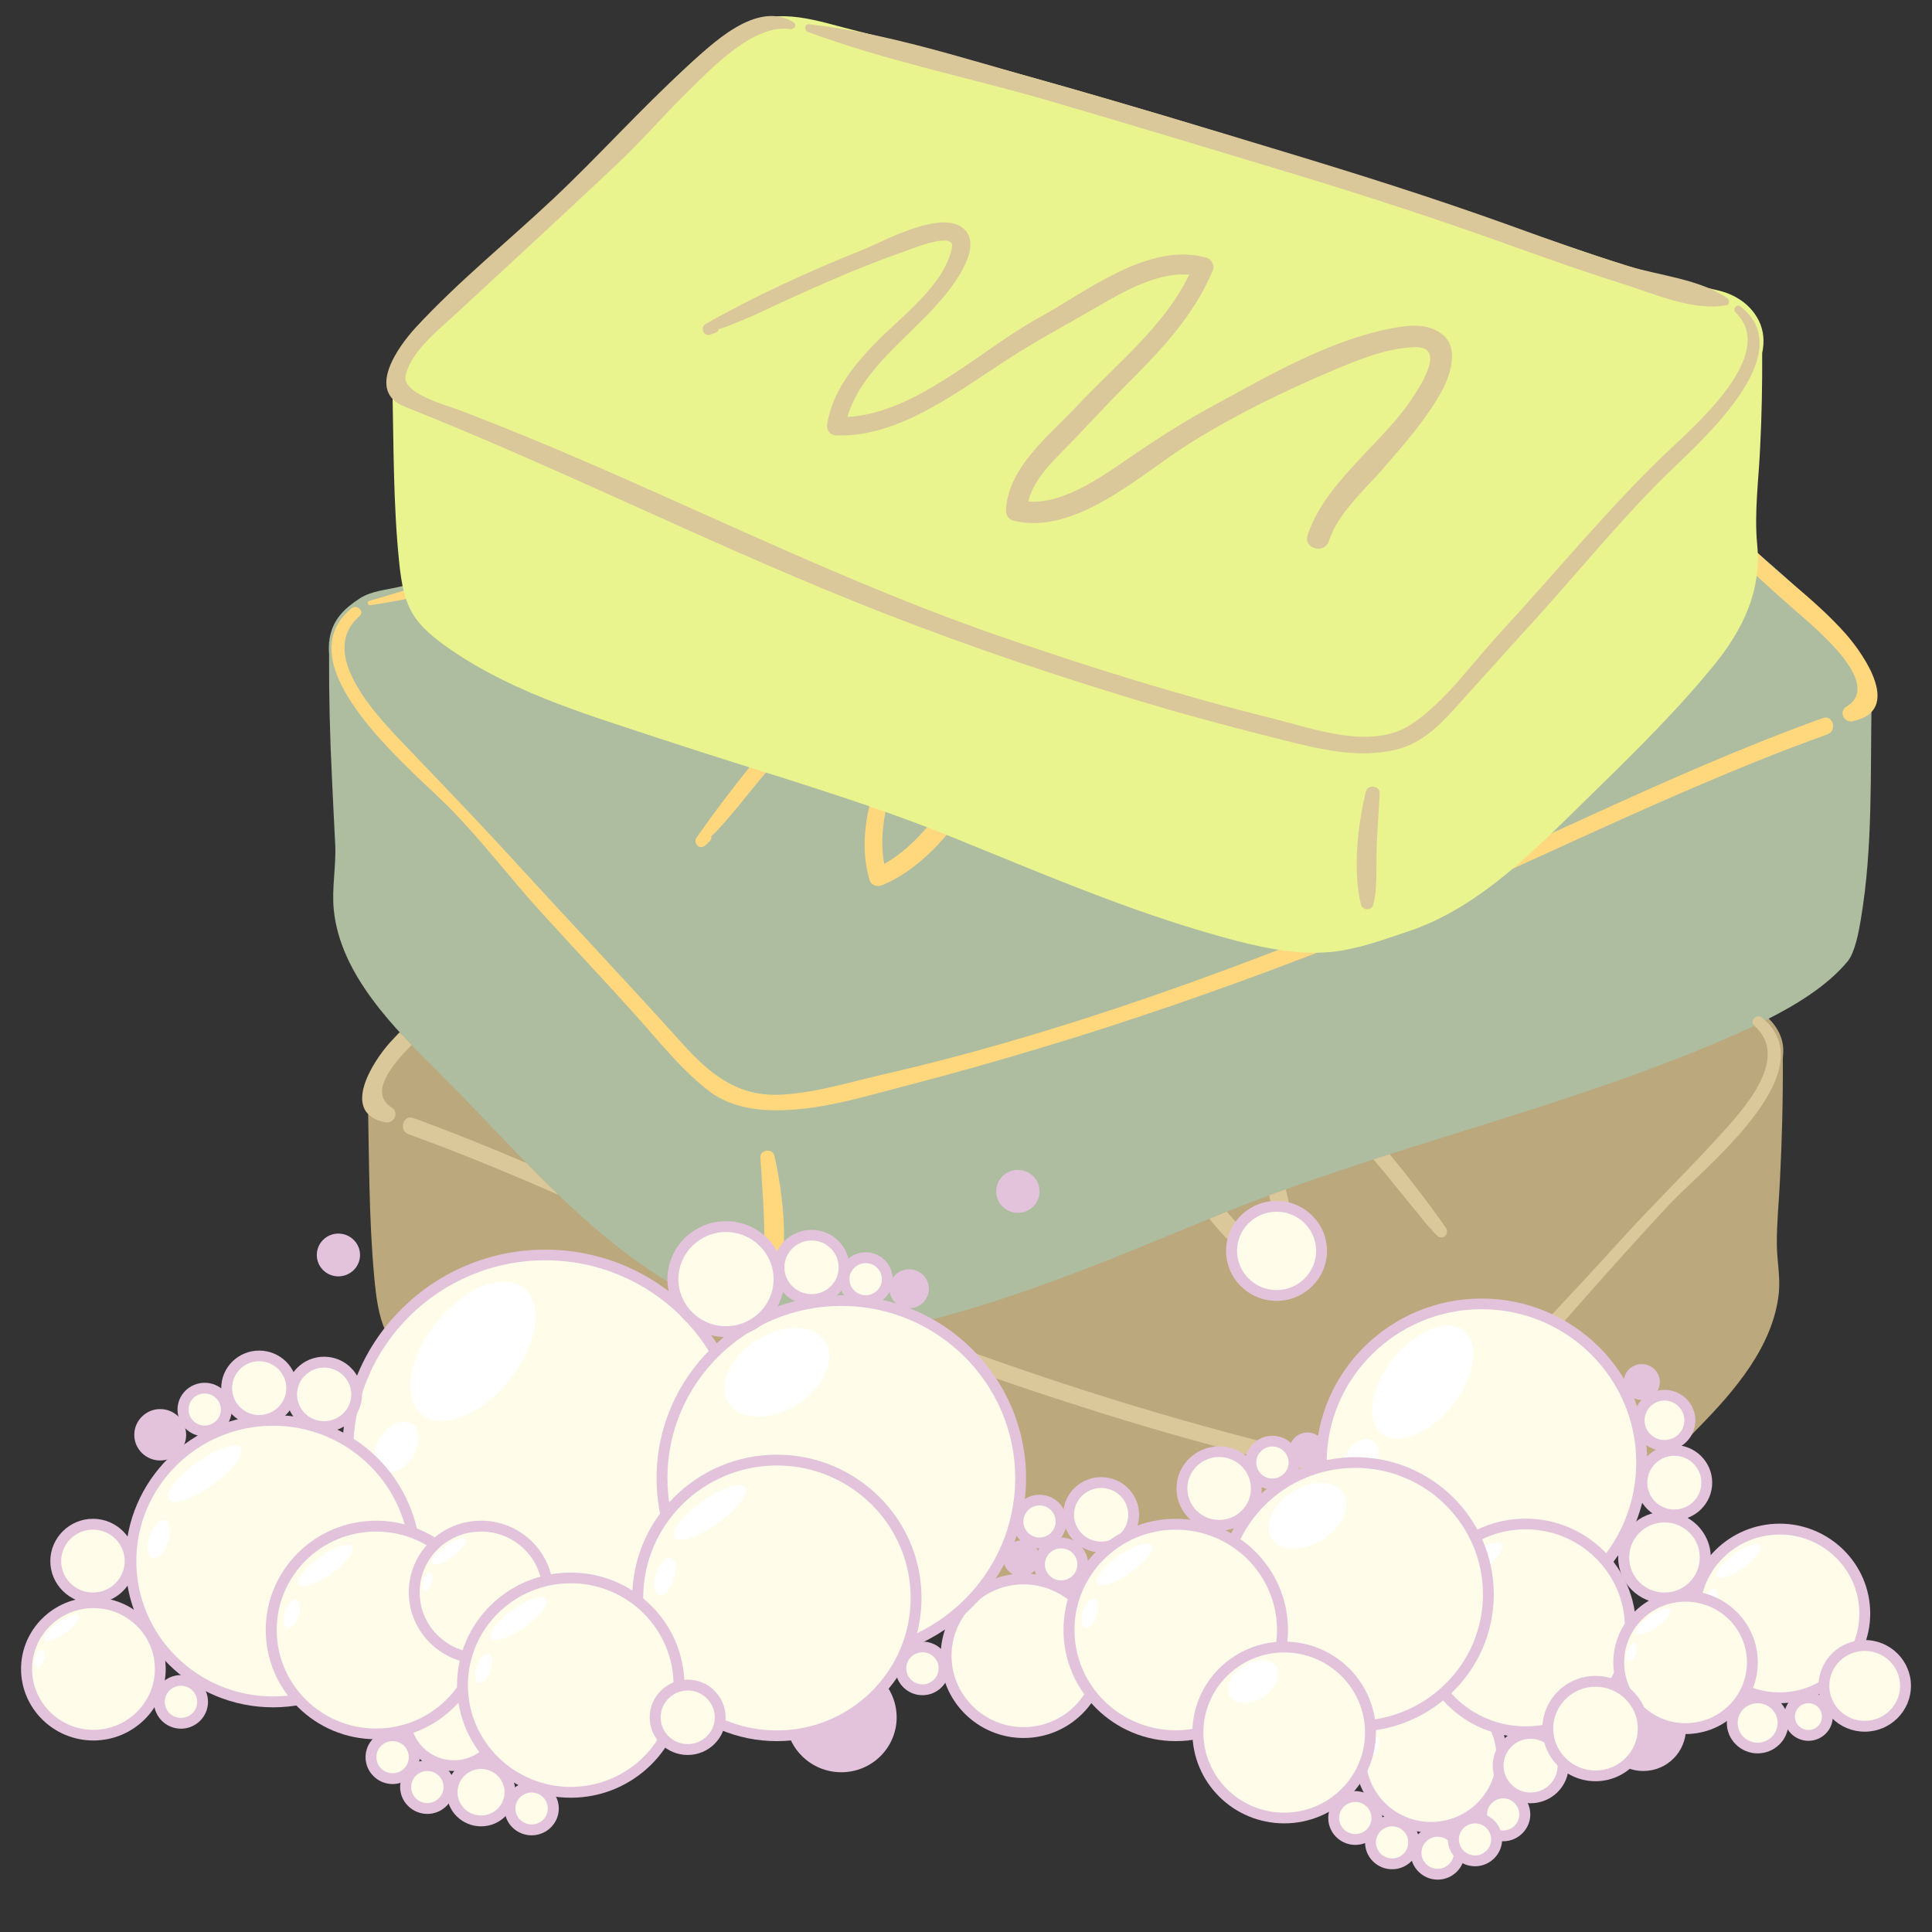 <svg xmlns="http://www.w3.org/2000/svg" xmlns:xlink="http://www.w3.org/1999/xlink" width="64" zoomAndPan="magnify" viewBox="0 0 48 48" height="64" preserveAspectRatio="xMidYMid meet" version="1.0"><rect x="0" y="0" width="48" height="48" fill="#333333" stroke="none"/><defs><clipPath id="7599bbc062"><path d="M 9.086 17.695 L 44.375 17.695 L 44.375 41.875 L 9.086 41.875 Z M 9.086 17.695 " clip-rule="nonzero"/></clipPath><clipPath id="1a13a838bc"><path d="M 8.172 7 L 46.645 7 L 46.645 33.305 L 8.172 33.305 Z M 8.172 7 " clip-rule="nonzero"/></clipPath><clipPath id="c0e3189a93"><path d="M 35.211 7 L 46.645 7 L 46.645 18 L 35.211 18 Z M 35.211 7 " clip-rule="nonzero"/></clipPath><clipPath id="14d8221f87"><path d="M 30 29.066 L 33 29.066 L 33 33 L 30 33 Z M 30 29.066 " clip-rule="nonzero"/></clipPath><clipPath id="4384f879a0"><path d="M 34 45 L 36 45 L 36 46.699 L 34 46.699 Z M 34 45 " clip-rule="nonzero"/></clipPath><clipPath id="cdb30d535e"><path d="M 33 45 L 36 45 L 36 46.699 L 33 46.699 Z M 33 45 " clip-rule="nonzero"/></clipPath><clipPath id="a4cd3377a4"><path d="M 35 45 L 37 45 L 37 46.699 L 35 46.699 Z M 35 45 " clip-rule="nonzero"/></clipPath><clipPath id="25dc62e193"><path d="M 35 45.285 L 36.398 45.285 L 36.398 46.699 L 35 46.699 Z M 35 45.285 " clip-rule="nonzero"/></clipPath><clipPath id="64bbf8a272"><path d="M 36 45 L 38 45 L 38 46.699 L 36 46.699 Z M 36 45 " clip-rule="nonzero"/></clipPath><clipPath id="f4e8add923"><path d="M 35 45 L 38 45 L 38 46.699 L 35 46.699 Z M 35 45 " clip-rule="nonzero"/></clipPath><clipPath id="2a1430d946"><path d="M 24 29.066 L 26 29.066 L 26 31 L 24 31 Z M 24 29.066 " clip-rule="nonzero"/></clipPath><clipPath id="90cbf25cc8"><path d="M 0.488 39 L 4 39 L 4 44 L 0.488 44 Z M 0.488 39 " clip-rule="nonzero"/></clipPath><clipPath id="ba0fecc611"><path d="M 0.488 39 L 5 39 L 5 44 L 0.488 44 Z M 0.488 39 " clip-rule="nonzero"/></clipPath><clipPath id="551ee93532"><path d="M 0.488 40 L 2 40 L 2 42 L 0.488 42 Z M 0.488 40 " clip-rule="nonzero"/></clipPath><clipPath id="9a8427d023"><path d="M 45 40 L 47.508 40 L 47.508 43 L 45 43 Z M 45 40 " clip-rule="nonzero"/></clipPath><clipPath id="7e38c002e0"><path d="M 45.109 40.691 L 47.477 40.691 L 47.477 43.035 L 45.109 43.035 Z M 45.109 40.691 " clip-rule="nonzero"/></clipPath></defs><g clip-path="url(#7599bbc062)"><path fill="#bba87c" d="M 44.305 26.086 C 44.301 25.703 44.059 25.352 43.746 25.152 C 42.98 24.656 41.867 24.582 40.992 24.316 C 38.988 23.707 37.043 22.914 35.055 22.258 C 32.961 21.57 30.832 20.973 28.723 20.348 C 26.547 19.703 24.363 19.082 22.168 18.516 C 21.32 18.297 20.461 18.043 19.594 17.91 C 19.164 17.84 18.871 17.785 18.445 17.945 C 17.336 18.367 16.426 19.422 15.633 20.262 C 14.516 21.434 13.336 22.527 12.164 23.645 C 11.719 24.066 8.809 26.32 9.141 27.367 C 9.172 28.82 9.164 30.273 9.297 31.719 C 9.395 32.777 9.535 33.461 10.484 34.004 C 11.219 34.422 11.895 34.867 12.68 35.199 C 13.734 35.641 14.832 35.992 15.918 36.355 C 18.254 37.137 20.664 37.781 22.957 38.695 C 25.156 39.57 27.32 40.531 29.586 41.234 C 30.5 41.52 31.426 41.75 32.379 41.855 C 33.117 41.934 33.762 41.773 34.469 41.57 C 37.707 40.648 39.918 37.797 42.195 35.473 C 43.09 34.562 44.062 33.441 44.195 32.117 C 44.234 31.723 44.148 31.316 44.145 30.918 C 44.141 30.383 44.199 29.844 44.223 29.309 C 44.273 28.309 44.301 27.309 44.293 26.305 C 44.301 26.23 44.305 26.156 44.305 26.086 " fill-opacity="1" fill-rule="nonzero"/></g><g clip-path="url(#1a13a838bc)"><path fill="#aebca0" d="M 43.262 13.387 C 41.965 12.156 40.652 10.949 39.426 9.648 C 38.562 8.734 37.578 7.605 36.383 7.129 C 35.953 6.957 35.664 6.988 35.23 7.059 C 34.207 7.219 33.203 7.508 32.199 7.766 C 29.789 8.387 27.395 9.074 25.008 9.781 C 22.695 10.465 20.375 11.129 18.082 11.879 C 15.898 12.594 13.766 13.457 11.57 14.129 C 11.031 14.293 10.488 14.438 9.945 14.574 C 9.609 14.656 9.238 14.676 8.945 14.863 C 8.562 15.109 8.27 15.387 8.191 15.855 C 8.184 15.879 8.184 15.902 8.184 15.926 C 8.18 15.934 8.18 15.941 8.176 15.949 C 8.176 15.957 8.176 15.965 8.176 15.973 C 8.168 16.066 8.168 16.164 8.176 16.258 C 8.172 17.277 8.195 18.289 8.246 19.305 C 8.27 19.863 8.301 20.418 8.328 20.977 C 8.355 21.52 8.238 22.062 8.293 22.605 C 8.453 24.215 9.797 25.551 10.883 26.625 C 13.238 28.969 15.406 31.789 18.695 32.797 C 19.227 32.961 19.785 33.133 20.344 33.184 C 21.398 33.277 22.523 32.961 23.527 32.684 C 25.805 32.059 27.988 31.125 30.168 30.23 C 34.395 28.492 38.922 27.551 43.102 25.707 C 43.336 25.602 43.582 25.492 43.832 25.367 C 43.84 25.363 43.848 25.359 43.859 25.355 C 43.859 25.355 43.859 25.352 43.855 25.352 C 44.617 24.973 45.395 24.496 45.902 23.887 C 46.082 23.672 46.18 23.164 46.234 22.828 C 46.535 21.047 46.465 19.195 46.5 17.391 C 46.879 16.273 43.742 13.844 43.262 13.387 " fill-opacity="1" fill-rule="nonzero"/></g><path fill="#ffd87e" d="M 9.203 15.035 C 11.316 14.738 13.375 13.934 15.379 13.227 C 17.375 12.523 19.375 11.887 21.402 11.281 C 25.883 9.945 30.395 8.746 34.887 7.453 C 35.051 7.406 34.98 7.176 34.82 7.203 C 30.344 8.047 25.945 9.531 21.598 10.867 C 17.426 12.148 13.359 13.703 9.176 14.93 C 9.105 14.949 9.137 15.043 9.203 15.035 " fill-opacity="1" fill-rule="nonzero"/><path fill="#ffd87e" d="M 45.289 17.84 C 41.328 19.266 37.605 21.258 33.707 22.832 C 29.906 24.367 25.945 25.777 21.941 26.695 C 21.105 26.887 20.301 27.141 19.438 27.195 C 18.328 27.266 17.625 26.676 16.93 25.902 C 15.531 24.348 14.094 22.832 12.684 21.289 C 11.82 20.344 10.941 19.438 10.059 18.512 C 9.391 17.812 7.855 16.242 8.93 15.309 C 9.066 15.191 8.871 15.004 8.734 15.113 C 6.977 16.559 10.352 19.215 11.254 20.156 C 12.004 20.934 12.672 21.809 13.398 22.613 C 14.176 23.473 14.973 24.312 15.75 25.176 C 16.344 25.832 16.906 26.562 17.613 27.105 C 18.254 27.602 19.145 27.633 19.914 27.551 C 20.797 27.461 21.68 27.188 22.535 26.969 C 23.664 26.676 24.781 26.359 25.898 26.023 C 28.117 25.355 30.309 24.594 32.473 23.766 C 36.852 22.09 40.984 19.836 45.398 18.246 C 45.652 18.156 45.543 17.75 45.289 17.84 " fill-opacity="1" fill-rule="nonzero"/><g clip-path="url(#c0e3189a93)"><path fill="#ffd87e" d="M 45.855 15.746 C 45.449 15.289 44.984 14.883 44.516 14.488 C 43.648 13.766 42.852 12.941 42.031 12.168 C 40.766 10.977 39.586 9.695 38.312 8.516 C 37.645 7.895 36.297 6.57 35.289 7.168 C 35.188 7.227 35.258 7.363 35.363 7.348 C 36.504 7.145 37.684 8.488 38.398 9.195 C 39.297 10.094 40.145 11.023 41.07 11.895 C 42.238 12.996 43.395 14.109 44.602 15.168 C 45.082 15.59 46.816 16.992 45.875 17.555 C 45.676 17.676 45.812 17.965 46.027 17.918 C 47.285 17.66 46.312 16.266 45.855 15.746 " fill-opacity="1" fill-rule="nonzero"/></g><path fill="#ffd87e" d="M 36.633 13.559 C 36.664 13.078 36.582 12.289 36.02 12.121 C 35.469 11.961 34.949 12.352 34.543 12.668 C 33.133 13.77 32.055 15.379 31.02 16.82 C 30.531 17.5 30.105 18.203 29.684 18.926 C 29.184 19.77 28.547 21.023 27.555 21.395 C 27.387 20.762 27.684 20.02 27.879 19.43 C 28.082 18.816 28.262 18.195 28.473 17.582 C 28.949 16.195 29.488 14.789 29.395 13.297 C 29.383 13.129 29.246 13.031 29.086 13.062 C 27.441 13.355 26.41 15.488 25.551 16.734 C 24.977 17.562 24.488 18.453 23.938 19.301 C 23.422 20.09 22.816 20.988 21.969 21.465 C 21.719 20.133 22.504 18.738 22.863 17.492 C 22.98 17.082 23.379 15.41 22.641 15.281 C 21.809 15.137 20.906 16.449 20.445 16.945 C 19.328 18.16 18.242 19.469 17.297 20.824 C 17.27 20.863 17.273 20.922 17.297 20.965 C 17.301 20.969 17.301 20.973 17.305 20.977 C 17.344 21.059 17.461 21.066 17.523 21.004 C 17.559 20.969 17.598 20.93 17.637 20.895 C 17.672 20.855 17.68 20.816 17.672 20.777 C 17.914 20.566 18.426 19.93 18.516 19.816 C 18.996 19.227 19.48 18.645 19.977 18.074 C 20.406 17.578 20.852 17.094 21.309 16.625 C 21.41 16.52 22.445 15.406 22.586 15.812 C 22.922 16.781 22.191 18.164 21.883 19.062 C 21.57 19.961 21.324 20.918 21.602 21.852 C 21.645 22.008 21.797 22.043 21.93 21.988 C 23.594 21.281 24.562 19.195 25.461 17.75 C 25.918 17.012 26.43 16.305 26.922 15.59 C 27.418 14.875 28.047 13.934 28.914 13.617 C 28.91 15.27 28.164 16.805 27.68 18.359 C 27.348 19.43 26.676 20.734 27.168 21.848 C 27.215 21.961 27.359 21.992 27.465 21.969 C 29.176 21.605 30.066 19.25 30.891 17.93 C 31.703 16.621 32.703 15.371 33.719 14.223 C 34.223 13.656 34.773 13.055 35.449 12.703 C 36.316 12.254 36.086 13.797 36.02 14.207 C 35.867 15.09 35.594 15.953 35.363 16.816 C 35.195 17.449 34.98 18.145 35.074 18.805 C 35.121 19.152 35.652 19.004 35.602 18.66 C 35.496 17.914 35.871 17.02 36.062 16.316 C 36.305 15.41 36.566 14.496 36.633 13.559 " fill-opacity="1" fill-rule="nonzero"/><path fill="#ffd87e" d="M 18.891 28.758 C 18.922 29.258 18.961 29.758 18.98 30.258 C 19.004 30.793 18.953 31.336 19.066 31.863 C 19.098 32.016 19.344 32.016 19.375 31.863 C 19.578 30.887 19.461 29.68 19.238 28.711 C 19.191 28.52 18.879 28.559 18.891 28.758 " fill-opacity="1" fill-rule="nonzero"/><path fill="#e9f48f" d="M 43.695 7.961 C 43.484 7.547 43.094 7.305 42.652 7.207 C 41.441 6.945 40.258 6.562 39.09 6.164 C 35.191 4.828 31.301 3.562 27.344 2.414 C 25.34 1.828 23.328 1.277 21.305 0.773 C 20.316 0.531 19.379 0.148 18.43 0.645 C 17.426 1.172 16.605 2.117 15.84 2.934 C 14.719 4.125 13.5 5.223 12.316 6.348 C 11.867 6.777 9.363 8.715 9.75 9.648 C 9.781 11.078 9.77 12.512 9.914 13.938 C 10.031 15.133 10.266 15.508 11.262 16.184 C 12.875 17.277 14.82 17.824 16.648 18.434 C 18.984 19.203 21.371 19.871 23.652 20.797 C 25.852 21.688 28.027 22.629 30.32 23.266 C 31.184 23.508 32.145 23.738 33.051 23.652 C 33.703 23.594 34.367 23.348 34.984 23.141 C 36.559 22.617 37.828 21.418 38.992 20.273 C 40.211 19.078 41.508 17.848 42.586 16.523 C 43.305 15.637 43.77 14.676 43.656 13.52 C 43.582 12.73 43.695 11.91 43.73 11.121 C 43.77 10.34 43.785 9.559 43.781 8.773 C 43.84 8.496 43.824 8.219 43.695 7.961 " fill-opacity="1" fill-rule="nonzero"/><path fill="#dbc89a" d="M 34.129 37.754 C 33.918 38.637 33.801 39.766 34.004 40.652 C 34.039 40.805 34.277 40.805 34.312 40.652 C 34.41 40.234 34.383 39.805 34.391 39.379 C 34.398 38.852 34.449 38.328 34.473 37.801 C 34.484 37.602 34.176 37.562 34.129 37.754 " fill-opacity="1" fill-rule="nonzero"/><path fill="#dbc89a" d="M 30.48 30.105 C 30.375 30.148 30.273 30.188 30.172 30.23 C 30.129 30.246 30.09 30.266 30.047 30.281 C 30.504 30.852 31.027 31.34 31.664 31.613 C 31.797 31.668 31.949 31.629 31.996 31.477 C 32.184 30.816 32.113 30.18 31.945 29.547 C 31.809 29.598 31.672 29.648 31.531 29.699 C 31.652 30.156 31.707 30.621 31.625 31.086 C 31.191 30.848 30.816 30.504 30.48 30.105 " fill-opacity="1" fill-rule="nonzero"/><path fill="#dbc89a" d="M 35.273 30.203 C 35.32 30.258 35.461 30.461 35.566 30.543 C 35.574 30.562 35.586 30.582 35.605 30.602 C 35.641 30.633 35.672 30.668 35.707 30.703 C 35.77 30.766 35.883 30.758 35.926 30.676 C 35.93 30.672 35.93 30.668 35.934 30.664 C 35.953 30.621 35.961 30.566 35.934 30.523 C 35.496 29.891 35.02 29.277 34.527 28.676 C 34.395 28.719 34.262 28.762 34.125 28.805 C 34.34 29.059 34.551 29.316 34.758 29.574 C 34.93 29.785 35.098 29.996 35.273 30.203 " fill-opacity="1" fill-rule="nonzero"/><path fill="#dbc89a" d="M 10.266 27.777 C 10.008 27.684 9.902 28.09 10.152 28.18 C 11.41 28.637 12.648 29.148 13.871 29.684 C 13.602 29.426 13.34 29.164 13.082 28.898 C 12.152 28.5 11.219 28.121 10.266 27.777 " fill-opacity="1" fill-rule="nonzero"/><path fill="#dbc89a" d="M 43.859 25.355 C 43.832 25.332 43.809 25.309 43.781 25.285 C 43.645 25.172 43.449 25.363 43.586 25.48 C 43.586 25.484 43.586 25.484 43.586 25.484 C 44.52 26.305 43.25 27.637 42.672 28.27 C 41.879 29.141 41.035 29.957 40.246 30.832 C 39.023 32.184 37.754 33.492 36.543 34.859 C 35.91 35.574 35.328 36.234 34.324 36.348 C 33.453 36.445 32.531 36.109 31.695 35.902 C 28.559 35.121 25.473 34.117 22.449 32.965 C 22.199 33.027 21.945 33.078 21.691 33.117 C 21.781 33.156 21.875 33.191 21.965 33.227 C 23.953 33.996 25.965 34.684 28.004 35.305 C 29.027 35.617 30.055 35.898 31.09 36.172 C 31.902 36.383 32.746 36.648 33.586 36.723 C 34.348 36.789 35.055 36.699 35.699 36.258 C 36.352 35.812 36.871 35.062 37.395 34.48 C 38.754 32.965 40.09 31.406 41.477 29.922 C 42.285 29.055 45.301 26.711 43.859 25.355 " fill-opacity="1" fill-rule="nonzero"/><path fill="#dbc89a" d="M 9.73 27.516 C 9.176 27.168 9.691 26.496 10.227 25.965 C 10.129 25.859 10.027 25.754 9.93 25.645 C 9.848 25.73 9.766 25.816 9.688 25.902 C 9.254 26.383 8.441 27.66 9.574 27.883 C 9.793 27.922 9.926 27.641 9.73 27.516 " fill-opacity="1" fill-rule="nonzero"/><path fill="#dbc89a" d="M 32.488 13.297 C 32.375 13.633 32.906 13.777 33.016 13.441 C 33.234 12.758 33.914 12.16 34.375 11.629 C 34.902 11.02 35.449 10.402 35.836 9.688 C 36.027 9.332 36.246 8.672 35.871 8.34 C 35.496 8.004 34.98 8.078 34.52 8.168 C 32.973 8.477 31.48 9.355 30.109 10.098 C 29.469 10.445 28.863 10.828 28.262 11.234 C 27.531 11.727 26.5 12.531 25.547 12.461 C 25.68 11.887 26.199 11.418 26.594 11.012 C 27.039 10.555 27.465 10.082 27.918 9.629 C 28.793 8.754 29.66 7.867 30.137 6.703 C 30.188 6.578 30.082 6.43 29.965 6.398 C 28.523 6.008 26.996 7.246 25.809 7.895 C 24.367 8.684 22.781 10.262 21.055 10.359 C 21.383 9.234 22.488 8.445 23.246 7.605 C 23.559 7.262 24.457 6.195 23.965 5.703 C 23.43 5.164 21.934 6.008 21.441 6.203 C 20.113 6.734 18.773 7.344 17.527 8.051 C 17.484 8.074 17.457 8.121 17.457 8.172 C 17.457 8.176 17.457 8.18 17.461 8.184 C 17.461 8.27 17.547 8.348 17.637 8.316 C 17.68 8.301 17.723 8.285 17.77 8.27 C 17.82 8.254 17.844 8.219 17.855 8.18 C 18.121 8.105 18.75 7.824 18.781 7.812 C 19.371 7.531 19.965 7.262 20.566 7 C 21.227 6.711 21.898 6.445 22.578 6.207 C 22.75 6.145 23.727 5.758 23.652 6.145 C 23.473 7.074 22.414 7.844 21.793 8.477 C 21.223 9.055 20.688 9.711 20.551 10.531 C 20.527 10.68 20.613 10.809 20.77 10.816 C 22.336 10.887 23.852 9.684 25.105 8.883 C 25.738 8.477 26.402 8.117 27.055 7.742 C 27.762 7.336 28.684 6.75 29.547 6.824 C 28.918 8.117 27.734 9.047 26.766 10.078 C 26.082 10.812 25.043 11.598 24.992 12.684 C 24.984 12.797 25.074 12.91 25.184 12.938 C 26.758 13.312 28.367 11.75 29.594 10.992 C 30.738 10.281 31.996 9.672 33.238 9.152 C 33.84 8.902 34.5 8.641 35.16 8.625 C 35.988 8.605 35.207 9.723 35 10.02 C 34.25 11.082 32.898 12.031 32.488 13.297 " fill-opacity="1" fill-rule="nonzero"/><path fill="#dbc89a" d="M 33.934 19.668 C 33.727 20.516 33.609 21.621 33.812 22.473 C 33.848 22.629 34.086 22.629 34.121 22.473 C 34.219 22.07 34.191 21.652 34.199 21.238 C 34.207 20.73 34.254 20.223 34.277 19.715 C 34.289 19.516 33.98 19.477 33.934 19.668 " fill-opacity="1" fill-rule="nonzero"/><path fill="#dbc89a" d="M 10.051 10.102 C 14.062 11.695 17.922 13.66 21.945 15.23 C 24.18 16.102 26.453 16.867 28.754 17.547 C 29.801 17.855 30.855 18.129 31.914 18.395 C 32.812 18.621 33.711 18.836 34.637 18.637 C 35.25 18.504 35.699 18.094 36.105 17.645 C 36.715 16.973 37.32 16.293 37.93 15.625 C 39.066 14.391 40.133 13.055 41.324 11.871 C 42.137 11.062 44.797 8.812 43.234 7.609 C 43.145 7.543 43.039 7.688 43.117 7.762 C 44.211 8.805 42.043 10.629 41.34 11.305 C 39.895 12.699 38.602 14.281 37.238 15.758 C 36.562 16.492 35.918 17.418 35.082 17.984 C 34.086 18.66 32.641 18.102 31.594 17.844 C 29.285 17.27 27.012 16.562 24.766 15.781 C 20.184 14.188 15.918 11.895 11.387 10.18 C 11.09 10.066 9.977 9.773 10.078 9.328 C 10.211 8.746 10.863 8.223 11.281 7.84 C 12.641 6.578 14.008 5.328 15.355 4.055 C 15.965 3.48 16.512 2.836 17.113 2.25 C 17.688 1.688 18.734 0.582 19.641 0.723 C 19.742 0.738 19.809 0.609 19.715 0.551 C 18.789 -0.008 17.676 1.102 17.047 1.676 C 15.91 2.715 14.879 3.871 13.754 4.93 C 12.625 5.992 11.387 6.992 10.332 8.133 C 9.906 8.594 9.082 9.719 10.051 10.102 " fill-opacity="1" fill-rule="nonzero"/><path fill="#dbc89a" d="M 20.07 0.793 C 22.012 1.512 24.09 1.93 26.078 2.508 C 28.082 3.094 30.078 3.699 32.074 4.301 C 33.941 4.867 35.789 5.469 37.625 6.133 C 38.52 6.453 39.418 6.77 40.324 7.055 C 41.105 7.301 42.07 7.738 42.895 7.582 C 42.98 7.562 42.977 7.453 42.914 7.41 C 42.246 6.938 41.227 6.848 40.449 6.609 C 39.449 6.301 38.465 5.945 37.484 5.59 C 35.641 4.926 33.785 4.34 31.91 3.773 C 29.914 3.168 27.918 2.562 25.91 2 C 24.012 1.473 22.059 0.824 20.098 0.602 C 19.98 0.59 19.977 0.758 20.07 0.793 " fill-opacity="1" fill-rule="nonzero"/><path fill="#e2c3db" d="M 23.078 32.02 C 23.078 32.285 22.859 32.504 22.586 32.504 C 22.316 32.504 22.098 32.285 22.098 32.02 C 22.098 31.75 22.316 31.535 22.586 31.535 C 22.859 31.535 23.078 31.75 23.078 32.02 " fill-opacity="1" fill-rule="nonzero"/><g clip-path="url(#14d8221f87)"><path fill="#fffdea" d="M 32.836 31.078 C 32.836 31.688 32.336 32.184 31.715 32.184 C 31.098 32.184 30.598 31.688 30.598 31.078 C 30.598 30.465 31.098 29.969 31.715 29.969 C 32.336 29.969 32.836 30.465 32.836 31.078 " fill-opacity="1" fill-rule="nonzero"/><path fill="#e2c3db" d="M 31.715 30.105 C 31.176 30.105 30.734 30.539 30.734 31.078 C 30.734 31.613 31.176 32.051 31.715 32.051 C 32.258 32.051 32.699 31.613 32.699 31.078 C 32.699 30.539 32.258 30.105 31.715 30.105 Z M 31.715 32.32 C 31.023 32.32 30.461 31.762 30.461 31.078 C 30.461 30.395 31.023 29.836 31.715 29.836 C 32.406 29.836 32.969 30.395 32.969 31.078 C 32.969 31.762 32.406 32.32 31.715 32.32 " fill-opacity="1" fill-rule="nonzero"/></g><path fill="#fffdea" d="M 34.211 45.168 C 34.211 45.461 33.969 45.699 33.672 45.699 C 33.375 45.699 33.133 45.461 33.133 45.168 C 33.133 44.875 33.375 44.637 33.672 44.637 C 33.969 44.637 34.211 44.875 34.211 45.168 " fill-opacity="1" fill-rule="nonzero"/><path fill="#e2c3db" d="M 33.672 44.77 C 33.449 44.77 33.27 44.949 33.27 45.168 C 33.27 45.387 33.449 45.566 33.672 45.566 C 33.895 45.566 34.074 45.387 34.074 45.168 C 34.074 44.949 33.895 44.77 33.672 44.77 Z M 33.672 45.836 C 33.301 45.836 33 45.535 33 45.168 C 33 44.801 33.301 44.5 33.672 44.5 C 34.043 44.5 34.344 44.801 34.344 45.168 C 34.344 45.535 34.043 45.836 33.672 45.836 " fill-opacity="1" fill-rule="nonzero"/><g clip-path="url(#4384f879a0)"><path fill="#fffdea" d="M 35.125 45.773 C 35.125 46.066 34.883 46.305 34.586 46.305 C 34.289 46.305 34.051 46.066 34.051 45.773 C 34.051 45.48 34.289 45.242 34.586 45.242 C 34.883 45.242 35.125 45.48 35.125 45.773 " fill-opacity="1" fill-rule="nonzero"/></g><g clip-path="url(#cdb30d535e)"><path fill="#e2c3db" d="M 34.586 45.375 C 34.367 45.375 34.184 45.555 34.184 45.773 C 34.184 45.992 34.367 46.172 34.586 46.172 C 34.809 46.172 34.988 45.992 34.988 45.773 C 34.988 45.555 34.809 45.375 34.586 45.375 Z M 34.586 46.441 C 34.215 46.441 33.914 46.141 33.914 45.773 C 33.914 45.406 34.215 45.105 34.586 45.105 C 34.957 45.105 35.262 45.406 35.262 45.773 C 35.262 46.141 34.957 46.441 34.586 46.441 " fill-opacity="1" fill-rule="nonzero"/></g><path fill="#fffdea" d="M 37.883 45.078 C 37.883 45.375 37.645 45.613 37.348 45.613 C 37.051 45.613 36.809 45.375 36.809 45.078 C 36.809 44.785 37.051 44.547 37.348 44.547 C 37.645 44.547 37.883 44.785 37.883 45.078 " fill-opacity="1" fill-rule="nonzero"/><path fill="#e2c3db" d="M 37.348 44.68 C 37.125 44.68 36.945 44.859 36.945 45.078 C 36.945 45.301 37.125 45.477 37.348 45.477 C 37.566 45.477 37.746 45.301 37.746 45.078 C 37.746 44.859 37.566 44.68 37.348 44.68 Z M 37.348 45.746 C 36.977 45.746 36.672 45.445 36.672 45.078 C 36.672 44.711 36.977 44.414 37.348 44.414 C 37.715 44.414 38.02 44.711 38.02 45.078 C 38.02 45.445 37.715 45.746 37.348 45.746 " fill-opacity="1" fill-rule="nonzero"/><g clip-path="url(#a4cd3377a4)"><path fill="#fffdea" d="M 36.258 46.031 C 36.258 46.324 36.016 46.566 35.719 46.566 C 35.422 46.566 35.184 46.324 35.184 46.031 C 35.184 45.738 35.422 45.5 35.719 45.5 C 36.016 45.5 36.258 45.738 36.258 46.031 " fill-opacity="1" fill-rule="nonzero"/></g><g clip-path="url(#25dc62e193)"><path fill="#e2c3db" d="M 35.719 45.633 C 35.496 45.633 35.316 45.812 35.316 46.031 C 35.316 46.25 35.496 46.43 35.719 46.43 C 35.941 46.43 36.121 46.25 36.121 46.031 C 36.121 45.812 35.941 45.633 35.719 45.633 Z M 35.719 46.699 C 35.348 46.699 35.047 46.398 35.047 46.031 C 35.047 45.664 35.348 45.367 35.719 45.367 C 36.09 45.367 36.391 45.664 36.391 46.031 C 36.391 46.398 36.09 46.699 35.719 46.699 " fill-opacity="1" fill-rule="nonzero"/></g><g clip-path="url(#64bbf8a272)"><path fill="#fffdea" d="M 37.184 45.699 C 37.184 45.996 36.945 46.23 36.648 46.23 C 36.352 46.23 36.109 45.996 36.109 45.699 C 36.109 45.406 36.352 45.168 36.648 45.168 C 36.945 45.168 37.184 45.406 37.184 45.699 " fill-opacity="1" fill-rule="nonzero"/></g><g clip-path="url(#f4e8add923)"><path fill="#e2c3db" d="M 36.648 45.301 C 36.426 45.301 36.246 45.48 36.246 45.699 C 36.246 45.918 36.426 46.098 36.648 46.098 C 36.867 46.098 37.047 45.918 37.047 45.699 C 37.047 45.48 36.867 45.301 36.648 45.301 Z M 36.648 46.367 C 36.277 46.367 35.973 46.066 35.973 45.699 C 35.973 45.332 36.277 45.035 36.648 45.035 C 37.016 45.035 37.32 45.332 37.32 45.699 C 37.32 46.066 37.016 46.367 36.648 46.367 " fill-opacity="1" fill-rule="nonzero"/></g><path fill="#e2c3db" d="M 41.887 42.945 C 41.887 43.527 41.414 44 40.828 44 C 40.238 44 39.766 43.527 39.766 42.945 C 39.766 42.367 40.238 41.895 40.828 41.895 C 41.414 41.895 41.887 42.367 41.887 42.945 " fill-opacity="1" fill-rule="nonzero"/><g clip-path="url(#2a1430d946)"><path fill="#e2c3db" d="M 25.828 29.598 C 25.828 29.895 25.586 30.133 25.289 30.133 C 24.992 30.133 24.75 29.895 24.75 29.598 C 24.75 29.305 24.992 29.066 25.289 29.066 C 25.586 29.066 25.828 29.305 25.828 29.598 " fill-opacity="1" fill-rule="nonzero"/></g><path fill="#e2c3db" d="M 8.945 31.18 C 8.945 31.473 8.703 31.711 8.406 31.711 C 8.109 31.711 7.871 31.473 7.871 31.18 C 7.871 30.887 8.109 30.648 8.406 30.648 C 8.703 30.648 8.945 30.887 8.945 31.18 " fill-opacity="1" fill-rule="nonzero"/><path fill="#e2c3db" d="M 22.277 42.668 C 22.277 43.418 21.664 44.031 20.902 44.031 C 20.141 44.031 19.523 43.418 19.523 42.668 C 19.523 41.914 20.141 41.301 20.902 41.301 C 21.664 41.301 22.277 41.914 22.277 42.668 " fill-opacity="1" fill-rule="nonzero"/><path fill="#fffdea" d="M 12.488 42.668 C 12.488 43.328 11.945 43.867 11.277 43.867 C 10.605 43.867 10.062 43.328 10.062 42.668 C 10.062 42.004 10.605 41.465 11.277 41.465 C 11.945 41.465 12.488 42.004 12.488 42.668 " fill-opacity="1" fill-rule="nonzero"/><path fill="#e2c3db" d="M 11.277 41.598 C 10.684 41.598 10.199 42.078 10.199 42.668 C 10.199 43.254 10.684 43.734 11.277 43.734 C 11.871 43.734 12.352 43.254 12.352 42.668 C 12.352 42.078 11.871 41.598 11.277 41.598 Z M 11.277 44 C 10.531 44 9.93 43.402 9.93 42.668 C 9.93 41.93 10.531 41.332 11.277 41.332 C 12.02 41.332 12.625 41.93 12.625 42.668 C 12.625 43.402 12.02 44 11.277 44 " fill-opacity="1" fill-rule="nonzero"/><path fill="#fffdea" d="M 18.449 36.035 C 18.449 38.719 16.254 40.891 13.547 40.891 C 10.84 40.891 8.645 38.719 8.645 36.035 C 8.645 33.355 10.84 31.18 13.547 31.18 C 16.254 31.18 18.449 33.355 18.449 36.035 " fill-opacity="1" fill-rule="nonzero"/><path fill="#e2c3db" d="M 13.547 31.312 C 10.918 31.312 8.777 33.434 8.777 36.035 C 8.777 38.641 10.918 40.758 13.547 40.758 C 16.176 40.758 18.316 38.641 18.316 36.035 C 18.316 33.434 16.176 31.312 13.547 31.312 Z M 13.547 41.027 C 10.77 41.027 8.508 38.789 8.508 36.035 C 8.508 33.285 10.77 31.047 13.547 31.047 C 16.324 31.047 18.586 33.285 18.586 36.035 C 18.586 38.789 16.324 41.027 13.547 41.027 " fill-opacity="1" fill-rule="nonzero"/><path fill="#ffffff" d="M 12.656 34.285 C 11.965 35.156 10.992 35.543 10.492 35.148 C 9.988 34.758 10.145 33.734 10.84 32.863 C 11.531 31.992 12.5 31.605 13.004 31.996 C 13.508 32.391 13.352 33.414 12.656 34.285 " fill-opacity="1" fill-rule="nonzero"/><path fill="#ffffff" d="M 10.25 36.207 C 10.039 36.523 9.695 36.664 9.477 36.523 C 9.258 36.383 9.25 36.012 9.457 35.695 C 9.664 35.379 10.012 35.234 10.23 35.375 C 10.449 35.516 10.457 35.887 10.25 36.207 " fill-opacity="1" fill-rule="nonzero"/><path fill="#fffdea" d="M 40.789 36.336 C 40.789 38.516 39.008 40.277 36.809 40.277 C 34.609 40.277 32.828 38.516 32.828 36.336 C 32.828 34.16 34.609 32.395 36.809 32.395 C 39.008 32.395 40.789 34.16 40.789 36.336 " fill-opacity="1" fill-rule="nonzero"/><path fill="#e2c3db" d="M 36.809 32.527 C 34.688 32.527 32.961 34.238 32.961 36.336 C 32.961 38.438 34.688 40.145 36.809 40.145 C 38.93 40.145 40.652 38.438 40.652 36.336 C 40.652 34.238 38.93 32.527 36.809 32.527 Z M 36.809 40.414 C 34.539 40.414 32.691 38.586 32.691 36.336 C 32.691 34.09 34.539 32.262 36.809 32.262 C 39.078 32.262 40.926 34.09 40.926 36.336 C 40.926 38.586 39.078 40.414 36.809 40.414 " fill-opacity="1" fill-rule="nonzero"/><path fill="#ffffff" d="M 36.086 34.914 C 35.523 35.621 34.734 35.934 34.328 35.617 C 33.922 35.297 34.047 34.465 34.609 33.762 C 35.172 33.055 35.961 32.738 36.367 33.059 C 36.777 33.379 36.648 34.207 36.086 34.914 " fill-opacity="1" fill-rule="nonzero"/><path fill="#ffffff" d="M 34.133 36.473 C 33.961 36.73 33.68 36.848 33.504 36.734 C 33.324 36.617 33.32 36.316 33.488 36.059 C 33.656 35.801 33.938 35.688 34.117 35.801 C 34.293 35.914 34.301 36.215 34.133 36.473 " fill-opacity="1" fill-rule="nonzero"/><path fill="#fffdea" d="M 10.316 38.785 C 10.316 40.719 8.734 42.281 6.785 42.281 C 4.832 42.281 3.254 40.719 3.254 38.785 C 3.254 36.855 4.832 35.289 6.785 35.289 C 8.734 35.289 10.316 36.855 10.316 38.785 " fill-opacity="1" fill-rule="nonzero"/><path fill="#e2c3db" d="M 6.785 35.422 C 4.91 35.422 3.387 36.93 3.387 38.785 C 3.387 40.641 4.91 42.148 6.785 42.148 C 8.656 42.148 10.18 40.641 10.18 38.785 C 10.18 36.93 8.656 35.422 6.785 35.422 Z M 6.785 42.418 C 4.762 42.418 3.117 40.789 3.117 38.785 C 3.117 36.781 4.762 35.156 6.785 35.156 C 8.805 35.156 10.449 36.781 10.449 38.785 C 10.449 40.789 8.805 42.418 6.785 42.418 " fill-opacity="1" fill-rule="nonzero"/><path fill="#ffffff" d="M 4.168 38.312 C 4.086 38.57 3.914 38.75 3.789 38.707 C 3.664 38.668 3.633 38.426 3.715 38.168 C 3.801 37.906 3.969 37.73 4.094 37.77 C 4.219 37.809 4.254 38.051 4.168 38.312 " fill-opacity="1" fill-rule="nonzero"/><path fill="#ffffff" d="M 5.285 36.887 C 4.789 37.242 4.301 37.406 4.191 37.254 C 4.078 37.105 4.391 36.695 4.887 36.34 C 5.379 35.988 5.871 35.824 5.98 35.973 C 6.09 36.125 5.777 36.535 5.285 36.887 " fill-opacity="1" fill-rule="nonzero"/><path fill="#fffdea" d="M 11.953 40.496 C 11.953 41.922 10.785 43.078 9.344 43.078 C 7.906 43.078 6.738 41.922 6.738 40.496 C 6.738 39.07 7.906 37.914 9.344 37.914 C 10.785 37.914 11.953 39.07 11.953 40.496 " fill-opacity="1" fill-rule="nonzero"/><path fill="#e2c3db" d="M 9.344 38.051 C 7.98 38.051 6.875 39.148 6.875 40.496 C 6.875 41.848 7.98 42.945 9.344 42.945 C 10.707 42.945 11.816 41.848 11.816 40.496 C 11.816 39.148 10.707 38.051 9.344 38.051 Z M 9.344 43.211 C 7.832 43.211 6.602 41.996 6.602 40.496 C 6.602 39 7.832 37.781 9.344 37.781 C 10.855 37.781 12.086 39 12.086 40.496 C 12.086 41.996 10.855 43.211 9.344 43.211 " fill-opacity="1" fill-rule="nonzero"/><path fill="#ffffff" d="M 7.414 40.148 C 7.352 40.34 7.227 40.469 7.133 40.441 C 7.043 40.41 7.02 40.23 7.082 40.039 C 7.141 39.848 7.27 39.715 7.359 39.746 C 7.453 39.777 7.477 39.953 7.414 40.148 " fill-opacity="1" fill-rule="nonzero"/><path fill="#ffffff" d="M 8.238 39.094 C 7.871 39.355 7.512 39.477 7.43 39.367 C 7.348 39.254 7.578 38.953 7.945 38.691 C 8.309 38.43 8.668 38.309 8.75 38.422 C 8.832 38.531 8.602 38.836 8.238 39.094 " fill-opacity="1" fill-rule="nonzero"/><path fill="#fffdea" d="M 37.312 43.656 C 37.312 44.621 36.527 45.398 35.555 45.398 C 34.586 45.398 33.797 44.621 33.797 43.656 C 33.797 42.695 34.586 41.918 35.555 41.918 C 36.527 41.918 37.312 42.695 37.312 43.656 " fill-opacity="1" fill-rule="nonzero"/><path fill="#e2c3db" d="M 35.555 42.051 C 34.66 42.051 33.934 42.773 33.934 43.656 C 33.934 44.543 34.66 45.266 35.555 45.266 C 36.449 45.266 37.18 44.543 37.18 43.656 C 37.18 42.773 36.449 42.051 35.555 42.051 Z M 35.555 45.531 C 34.512 45.531 33.66 44.691 33.66 43.656 C 33.66 42.625 34.512 41.781 35.555 41.781 C 36.598 41.781 37.449 42.625 37.449 43.656 C 37.449 44.691 36.598 45.531 35.555 45.531 " fill-opacity="1" fill-rule="nonzero"/><path fill="#ffffff" d="M 34.254 43.422 C 34.211 43.551 34.125 43.641 34.062 43.621 C 34 43.598 33.984 43.48 34.027 43.348 C 34.07 43.219 34.152 43.133 34.215 43.152 C 34.277 43.172 34.297 43.293 34.254 43.422 " fill-opacity="1" fill-rule="nonzero"/><path fill="#ffffff" d="M 34.809 42.711 C 34.562 42.887 34.316 42.969 34.262 42.895 C 34.207 42.82 34.363 42.617 34.609 42.441 C 34.855 42.266 35.098 42.184 35.156 42.258 C 35.211 42.332 35.055 42.535 34.809 42.711 " fill-opacity="1" fill-rule="nonzero"/><path fill="#fffdea" d="M 46.328 40.086 C 46.328 41.242 45.383 42.18 44.215 42.18 C 43.043 42.18 42.098 41.242 42.098 40.086 C 42.098 38.93 43.043 37.992 44.215 37.992 C 45.383 37.992 46.328 38.93 46.328 40.086 " fill-opacity="1" fill-rule="nonzero"/><path fill="#e2c3db" d="M 44.215 38.125 C 43.121 38.125 42.234 39.004 42.234 40.086 C 42.234 41.168 43.121 42.047 44.215 42.047 C 45.305 42.047 46.195 41.168 46.195 40.086 C 46.195 39.004 45.305 38.125 44.215 38.125 Z M 44.215 42.316 C 42.973 42.316 41.961 41.316 41.961 40.086 C 41.961 38.855 42.973 37.855 44.215 37.855 C 45.453 37.855 46.465 38.855 46.465 40.086 C 46.465 41.316 45.453 42.316 44.215 42.316 " fill-opacity="1" fill-rule="nonzero"/><path fill="#ffffff" d="M 42.645 39.801 C 42.594 39.957 42.492 40.062 42.418 40.039 C 42.344 40.016 42.324 39.871 42.375 39.715 C 42.426 39.559 42.527 39.453 42.602 39.477 C 42.676 39.5 42.695 39.645 42.645 39.801 " fill-opacity="1" fill-rule="nonzero"/><path fill="#ffffff" d="M 43.312 38.949 C 43.02 39.16 42.723 39.258 42.66 39.168 C 42.594 39.078 42.777 38.832 43.074 38.621 C 43.371 38.41 43.664 38.312 43.73 38.402 C 43.797 38.492 43.609 38.738 43.312 38.949 " fill-opacity="1" fill-rule="nonzero"/><path fill="#fffdea" d="M 40.508 40.445 C 40.508 41.871 39.34 43.027 37.902 43.027 C 36.461 43.027 35.293 41.871 35.293 40.445 C 35.293 39.02 36.461 37.863 37.902 37.863 C 39.34 37.863 40.508 39.02 40.508 40.445 " fill-opacity="1" fill-rule="nonzero"/><path fill="#e2c3db" d="M 37.902 37.996 C 36.539 37.996 35.43 39.094 35.43 40.445 C 35.43 41.793 36.539 42.891 37.902 42.891 C 39.266 42.891 40.371 41.793 40.371 40.445 C 40.371 39.094 39.266 37.996 37.902 37.996 Z M 37.902 43.16 C 36.391 43.16 35.16 41.941 35.16 40.445 C 35.16 38.945 36.391 37.73 37.902 37.73 C 39.414 37.73 40.645 38.945 40.645 40.445 C 40.645 41.941 39.414 43.16 37.902 43.16 " fill-opacity="1" fill-rule="nonzero"/><path fill="#ffffff" d="M 35.969 40.094 C 35.91 40.285 35.781 40.418 35.691 40.387 C 35.598 40.359 35.574 40.18 35.637 39.988 C 35.699 39.797 35.824 39.664 35.918 39.695 C 36.008 39.723 36.031 39.902 35.969 40.094 " fill-opacity="1" fill-rule="nonzero"/><path fill="#ffffff" d="M 36.793 39.043 C 36.43 39.305 36.066 39.426 35.984 39.312 C 35.906 39.203 36.137 38.902 36.5 38.641 C 36.863 38.379 37.227 38.258 37.309 38.367 C 37.387 38.48 37.16 38.781 36.793 39.043 " fill-opacity="1" fill-rule="nonzero"/><path fill="#fffdea" d="M 27.359 41.137 C 27.359 42.191 26.496 43.043 25.43 43.043 C 24.367 43.043 23.504 42.191 23.504 41.137 C 23.504 40.082 24.367 39.227 25.43 39.227 C 26.496 39.227 27.359 40.082 27.359 41.137 " fill-opacity="1" fill-rule="nonzero"/><path fill="#e2c3db" d="M 25.43 39.363 C 24.445 39.363 23.641 40.16 23.641 41.137 C 23.641 42.113 24.445 42.91 25.43 42.91 C 26.418 42.91 27.223 42.113 27.223 41.137 C 27.223 40.16 26.418 39.363 25.43 39.363 Z M 25.43 43.18 C 24.293 43.18 23.371 42.262 23.371 41.137 C 23.371 40.012 24.293 39.094 25.43 39.094 C 26.566 39.094 27.492 40.012 27.492 41.137 C 27.492 42.262 26.566 43.18 25.43 43.18 " fill-opacity="1" fill-rule="nonzero"/><path fill="#fffdea" d="M 25.355 36.723 C 25.355 39.16 23.363 41.137 20.902 41.137 C 18.441 41.137 16.445 39.16 16.445 36.723 C 16.445 34.289 18.441 32.312 20.902 32.312 C 23.363 32.312 25.355 34.289 25.355 36.723 " fill-opacity="1" fill-rule="nonzero"/><path fill="#e2c3db" d="M 20.902 32.445 C 18.52 32.445 16.582 34.367 16.582 36.723 C 16.582 39.082 18.52 41.004 20.902 41.004 C 23.285 41.004 25.223 39.082 25.223 36.723 C 25.223 34.367 23.285 32.445 20.902 32.445 Z M 20.902 41.27 C 18.371 41.27 16.312 39.23 16.312 36.723 C 16.312 34.219 18.371 32.18 20.902 32.18 C 23.434 32.18 25.492 34.219 25.492 36.723 C 25.492 39.23 23.434 41.27 20.902 41.27 " fill-opacity="1" fill-rule="nonzero"/><path fill="#ffffff" d="M 19.82 34.883 C 19.164 35.309 18.395 35.301 18.109 34.863 C 17.82 34.43 18.125 33.73 18.781 33.305 C 19.441 32.879 20.207 32.887 20.496 33.32 C 20.781 33.758 20.48 34.457 19.82 34.883 " fill-opacity="1" fill-rule="nonzero"/><path fill="#fffdea" d="M 36.98 39.613 C 36.98 41.422 35.5 42.891 33.672 42.891 C 31.844 42.891 30.363 41.422 30.363 39.613 C 30.363 37.805 31.844 36.336 33.672 36.336 C 35.5 36.336 36.98 37.805 36.98 39.613 " fill-opacity="1" fill-rule="nonzero"/><path fill="#e2c3db" d="M 33.672 36.469 C 31.922 36.469 30.5 37.879 30.5 39.613 C 30.5 41.344 31.922 42.754 33.672 42.754 C 35.422 42.754 36.844 41.344 36.844 39.613 C 36.844 37.879 35.422 36.469 33.672 36.469 Z M 33.672 43.023 C 31.773 43.023 30.227 41.492 30.227 39.613 C 30.227 37.73 31.773 36.203 33.672 36.203 C 35.57 36.203 37.113 37.73 37.113 39.613 C 37.113 41.492 35.57 43.023 33.672 43.023 " fill-opacity="1" fill-rule="nonzero"/><path fill="#ffffff" d="M 32.871 38.242 C 32.379 38.559 31.812 38.555 31.598 38.23 C 31.383 37.906 31.609 37.391 32.098 37.074 C 32.586 36.758 33.156 36.762 33.367 37.086 C 33.582 37.41 33.359 37.93 32.871 38.242 " fill-opacity="1" fill-rule="nonzero"/><path fill="#fffdea" d="M 13.613 39.559 C 13.613 40.469 12.867 41.203 11.953 41.203 C 11.035 41.203 10.293 40.469 10.293 39.559 C 10.293 38.652 11.035 37.914 11.953 37.914 C 12.867 37.914 13.613 38.652 13.613 39.559 " fill-opacity="1" fill-rule="nonzero"/><path fill="#e2c3db" d="M 11.953 38.051 C 11.109 38.051 10.426 38.727 10.426 39.559 C 10.426 40.395 11.109 41.07 11.953 41.07 C 12.793 41.07 13.477 40.395 13.477 39.559 C 13.477 38.727 12.793 38.051 11.953 38.051 Z M 11.953 41.34 C 10.961 41.34 10.156 40.539 10.156 39.559 C 10.156 38.578 10.961 37.781 11.953 37.781 C 12.941 37.781 13.746 38.578 13.746 39.559 C 13.746 40.539 12.941 41.34 11.953 41.34 " fill-opacity="1" fill-rule="nonzero"/><path fill="#ffffff" d="M 10.723 39.336 C 10.684 39.457 10.602 39.543 10.543 39.523 C 10.484 39.504 10.469 39.391 10.508 39.27 C 10.547 39.145 10.629 39.062 10.688 39.082 C 10.746 39.102 10.762 39.215 10.723 39.336 " fill-opacity="1" fill-rule="nonzero"/><path fill="#ffffff" d="M 11.246 38.668 C 11.016 38.832 10.785 38.91 10.73 38.84 C 10.68 38.77 10.828 38.578 11.059 38.41 C 11.293 38.242 11.523 38.168 11.574 38.238 C 11.625 38.309 11.48 38.5 11.246 38.668 " fill-opacity="1" fill-rule="nonzero"/><g clip-path="url(#90cbf25cc8)"><path fill="#fffdea" d="M 3.98 41.465 C 3.98 42.375 3.238 43.109 2.32 43.109 C 1.402 43.109 0.66 42.375 0.66 41.465 C 0.66 40.559 1.402 39.82 2.32 39.82 C 3.238 39.82 3.98 40.559 3.98 41.465 " fill-opacity="1" fill-rule="nonzero"/></g><g clip-path="url(#ba0fecc611)"><path fill="#e2c3db" d="M 2.32 39.953 C 1.48 39.953 0.797 40.633 0.797 41.465 C 0.797 42.297 1.48 42.977 2.32 42.977 C 3.164 42.977 3.848 42.297 3.848 41.465 C 3.848 40.633 3.164 39.953 2.32 39.953 Z M 2.32 43.242 C 1.332 43.242 0.523 42.445 0.523 41.465 C 0.523 40.484 1.332 39.688 2.32 39.688 C 3.312 39.688 4.117 40.484 4.117 41.465 C 4.117 42.445 3.312 43.242 2.32 43.242 " fill-opacity="1" fill-rule="nonzero"/></g><g clip-path="url(#551ee93532)"><path fill="#ffffff" d="M 1.09 41.242 C 1.051 41.363 0.973 41.449 0.914 41.43 C 0.855 41.41 0.84 41.297 0.879 41.176 C 0.918 41.051 0.996 40.969 1.059 40.988 C 1.117 41.008 1.133 41.121 1.09 41.242 " fill-opacity="1" fill-rule="nonzero"/></g><path fill="#ffffff" d="M 1.617 40.574 C 1.383 40.738 1.152 40.816 1.102 40.746 C 1.051 40.676 1.195 40.48 1.43 40.316 C 1.66 40.148 1.891 40.074 1.941 40.145 C 1.996 40.215 1.848 40.406 1.617 40.574 " fill-opacity="1" fill-rule="nonzero"/><path fill="#fffdea" d="M 43.535 41.301 C 43.535 42.211 42.793 42.945 41.875 42.945 C 40.961 42.945 40.215 42.211 40.215 41.301 C 40.215 40.395 40.961 39.656 41.875 39.656 C 42.793 39.656 43.535 40.395 43.535 41.301 " fill-opacity="1" fill-rule="nonzero"/><path fill="#e2c3db" d="M 41.875 39.793 C 41.035 39.793 40.352 40.469 40.352 41.301 C 40.352 42.137 41.035 42.812 41.875 42.812 C 42.719 42.812 43.402 42.137 43.402 41.301 C 43.402 40.469 42.719 39.793 41.875 39.793 Z M 41.875 43.082 C 40.887 43.082 40.082 42.281 40.082 41.301 C 40.082 40.32 40.887 39.523 41.875 39.523 C 42.867 39.523 43.672 40.32 43.672 41.301 C 43.672 42.281 42.867 43.082 41.875 43.082 " fill-opacity="1" fill-rule="nonzero"/><path fill="#ffffff" d="M 40.645 41.078 C 40.605 41.199 40.527 41.285 40.469 41.266 C 40.41 41.246 40.395 41.133 40.434 41.012 C 40.473 40.891 40.555 40.805 40.613 40.824 C 40.672 40.844 40.688 40.957 40.645 41.078 " fill-opacity="1" fill-rule="nonzero"/><path fill="#ffffff" d="M 41.172 40.41 C 40.938 40.574 40.707 40.652 40.656 40.582 C 40.605 40.512 40.75 40.32 40.984 40.152 C 41.215 39.988 41.445 39.91 41.496 39.98 C 41.551 40.051 41.402 40.242 41.172 40.41 " fill-opacity="1" fill-rule="nonzero"/><path fill="#fffdea" d="M 19.355 31.781 C 19.355 32.5 18.766 33.086 18.035 33.086 C 17.309 33.086 16.719 32.5 16.719 31.781 C 16.719 31.059 17.309 30.477 18.035 30.477 C 18.766 30.477 19.355 31.059 19.355 31.781 " fill-opacity="1" fill-rule="nonzero"/><path fill="#e2c3db" d="M 18.035 30.609 C 17.387 30.609 16.855 31.133 16.855 31.781 C 16.855 32.426 17.387 32.949 18.035 32.949 C 18.688 32.949 19.219 32.426 19.219 31.781 C 19.219 31.133 18.688 30.609 18.035 30.609 Z M 18.035 33.219 C 17.234 33.219 16.582 32.574 16.582 31.781 C 16.582 30.988 17.234 30.34 18.035 30.34 C 18.84 30.34 19.488 30.988 19.488 31.781 C 19.488 32.574 18.84 33.219 18.035 33.219 " fill-opacity="1" fill-rule="nonzero"/><path fill="#fffdea" d="M 42.367 38.695 C 42.367 39.25 41.914 39.699 41.355 39.699 C 40.793 39.699 40.34 39.25 40.34 38.695 C 40.34 38.141 40.793 37.691 41.355 37.691 C 41.914 37.691 42.367 38.141 42.367 38.695 " fill-opacity="1" fill-rule="nonzero"/><path fill="#e2c3db" d="M 41.355 37.824 C 40.867 37.824 40.477 38.215 40.477 38.695 C 40.477 39.176 40.867 39.566 41.355 39.566 C 41.84 39.566 42.23 39.176 42.23 38.695 C 42.23 38.215 41.84 37.824 41.355 37.824 Z M 41.355 39.836 C 40.719 39.836 40.203 39.324 40.203 38.695 C 40.203 38.07 40.719 37.559 41.355 37.559 C 41.988 37.559 42.504 38.07 42.504 38.695 C 42.504 39.324 41.988 39.836 41.355 39.836 " fill-opacity="1" fill-rule="nonzero"/><g clip-path="url(#9a8427d023)"><path fill="#fffdea" d="M 47.344 41.883 C 47.344 42.438 46.891 42.891 46.328 42.891 C 45.77 42.891 45.316 42.438 45.316 41.883 C 45.316 41.328 45.77 40.879 46.328 40.879 C 46.891 40.879 47.344 41.328 47.344 41.883 " fill-opacity="1" fill-rule="nonzero"/></g><g clip-path="url(#7e38c002e0)"><path fill="#e2c3db" d="M 46.328 41.016 C 45.844 41.016 45.449 41.406 45.449 41.883 C 45.449 42.363 45.844 42.754 46.328 42.754 C 46.812 42.754 47.207 42.363 47.207 41.883 C 47.207 41.406 46.812 41.016 46.328 41.016 Z M 46.328 43.023 C 45.695 43.023 45.18 42.512 45.18 41.883 C 45.18 41.258 45.695 40.746 46.328 40.746 C 46.965 40.746 47.477 41.258 47.477 41.883 C 47.477 42.512 46.965 43.023 46.328 43.023 " fill-opacity="1" fill-rule="nonzero"/></g><path fill="#fffdea" d="M 22.758 39.699 C 22.758 41.594 21.211 43.125 19.301 43.125 C 17.391 43.125 15.844 41.594 15.844 39.699 C 15.844 37.809 17.391 36.277 19.301 36.277 C 21.211 36.277 22.758 37.809 22.758 39.699 " fill-opacity="1" fill-rule="nonzero"/><path fill="#e2c3db" d="M 19.301 36.41 C 17.469 36.41 15.98 37.887 15.98 39.699 C 15.98 41.516 17.469 42.992 19.301 42.992 C 21.133 42.992 22.625 41.516 22.625 39.699 C 22.625 37.887 21.133 36.41 19.301 36.41 Z M 19.301 43.258 C 17.32 43.258 15.707 41.664 15.707 39.699 C 15.707 37.738 17.32 36.141 19.301 36.141 C 21.281 36.141 22.895 37.738 22.895 39.699 C 22.895 41.664 21.281 43.258 19.301 43.258 " fill-opacity="1" fill-rule="nonzero"/><path fill="#ffffff" d="M 16.742 39.234 C 16.656 39.492 16.492 39.664 16.367 39.625 C 16.246 39.586 16.215 39.348 16.297 39.094 C 16.379 38.84 16.547 38.668 16.668 38.707 C 16.793 38.746 16.824 38.98 16.742 39.234 " fill-opacity="1" fill-rule="nonzero"/><path fill="#ffffff" d="M 17.832 37.844 C 17.348 38.188 16.867 38.348 16.762 38.203 C 16.652 38.055 16.957 37.652 17.441 37.309 C 17.926 36.961 18.406 36.801 18.512 36.949 C 18.621 37.094 18.316 37.496 17.832 37.844 " fill-opacity="1" fill-rule="nonzero"/><path fill="#fffdea" d="M 16.867 41.867 C 16.867 43.336 15.664 44.527 14.18 44.527 C 12.695 44.527 11.488 43.336 11.488 41.867 C 11.488 40.395 12.695 39.203 14.18 39.203 C 15.664 39.203 16.867 40.395 16.867 41.867 " fill-opacity="1" fill-rule="nonzero"/><path fill="#e2c3db" d="M 14.18 39.336 C 12.77 39.336 11.625 40.473 11.625 41.867 C 11.625 43.262 12.77 44.395 14.18 44.395 C 15.586 44.395 16.734 43.262 16.734 41.867 C 16.734 40.473 15.586 39.336 14.18 39.336 Z M 14.18 44.664 C 12.621 44.664 11.355 43.41 11.355 41.867 C 11.355 40.324 12.621 39.07 14.18 39.07 C 15.738 39.07 17.004 40.324 17.004 41.867 C 17.004 43.41 15.738 44.664 14.18 44.664 " fill-opacity="1" fill-rule="nonzero"/><path fill="#ffffff" d="M 12.188 41.504 C 12.125 41.703 11.992 41.836 11.898 41.809 C 11.805 41.777 11.777 41.594 11.844 41.395 C 11.906 41.195 12.035 41.062 12.133 41.094 C 12.227 41.121 12.254 41.309 12.188 41.504 " fill-opacity="1" fill-rule="nonzero"/><path fill="#ffffff" d="M 13.035 40.422 C 12.66 40.691 12.289 40.816 12.203 40.699 C 12.121 40.586 12.355 40.273 12.734 40.004 C 13.109 39.734 13.484 39.609 13.566 39.727 C 13.648 39.84 13.414 40.152 13.035 40.422 " fill-opacity="1" fill-rule="nonzero"/><path fill="#fffdea" d="M 17.895 42.668 C 17.895 43.109 17.531 43.465 17.086 43.465 C 16.641 43.465 16.277 43.109 16.277 42.668 C 16.277 42.223 16.641 41.867 17.086 41.867 C 17.531 41.867 17.895 42.223 17.895 42.668 " fill-opacity="1" fill-rule="nonzero"/><path fill="#e2c3db" d="M 17.086 42 C 16.715 42 16.414 42.301 16.414 42.668 C 16.414 43.035 16.715 43.332 17.086 43.332 C 17.457 43.332 17.758 43.035 17.758 42.668 C 17.758 42.301 17.457 42 17.086 42 Z M 17.086 43.602 C 16.566 43.602 16.141 43.184 16.141 42.668 C 16.141 42.152 16.566 41.73 17.086 41.73 C 17.605 41.73 18.027 42.152 18.027 42.668 C 18.027 43.184 17.605 43.602 17.086 43.602 " fill-opacity="1" fill-rule="nonzero"/><path fill="#fffdea" d="M 38.836 43.867 C 38.836 44.309 38.473 44.668 38.027 44.668 C 37.582 44.668 37.219 44.309 37.219 43.867 C 37.219 43.426 37.582 43.066 38.027 43.066 C 38.473 43.066 38.836 43.426 38.836 43.867 " fill-opacity="1" fill-rule="nonzero"/><path fill="#e2c3db" d="M 38.027 43.199 C 37.656 43.199 37.355 43.5 37.355 43.867 C 37.355 44.234 37.656 44.535 38.027 44.535 C 38.398 44.535 38.699 44.234 38.699 43.867 C 38.699 43.5 38.398 43.199 38.027 43.199 Z M 38.027 44.801 C 37.508 44.801 37.086 44.383 37.086 43.867 C 37.086 43.352 37.508 42.934 38.027 42.934 C 38.547 42.934 38.973 43.352 38.973 43.867 C 38.973 44.383 38.547 44.801 38.027 44.801 " fill-opacity="1" fill-rule="nonzero"/><path fill="#fffdea" d="M 40.828 42.945 C 40.828 43.594 40.297 44.121 39.641 44.121 C 38.984 44.121 38.453 43.594 38.453 42.945 C 38.453 42.297 38.984 41.773 39.641 41.773 C 40.297 41.773 40.828 42.297 40.828 42.945 " fill-opacity="1" fill-rule="nonzero"/><path fill="#e2c3db" d="M 39.641 41.906 C 39.062 41.906 38.59 42.375 38.59 42.945 C 38.59 43.52 39.062 43.988 39.641 43.988 C 40.219 43.988 40.691 43.52 40.691 42.945 C 40.691 42.375 40.219 41.906 39.641 41.906 Z M 39.641 44.254 C 38.91 44.254 38.32 43.668 38.32 42.945 C 38.32 42.227 38.91 41.637 39.641 41.637 C 40.367 41.637 40.961 42.227 40.961 42.945 C 40.961 43.668 40.367 44.254 39.641 44.254 " fill-opacity="1" fill-rule="nonzero"/><path fill="#fffdea" d="M 28.164 37.633 C 28.164 38.074 27.805 38.434 27.359 38.434 C 26.91 38.434 26.551 38.074 26.551 37.633 C 26.551 37.191 26.91 36.832 27.359 36.832 C 27.805 36.832 28.164 37.191 28.164 37.633 " fill-opacity="1" fill-rule="nonzero"/><path fill="#e2c3db" d="M 27.359 36.969 C 26.988 36.969 26.684 37.266 26.684 37.633 C 26.684 38 26.988 38.301 27.359 38.301 C 27.73 38.301 28.031 38 28.031 37.633 C 28.031 37.266 27.73 36.969 27.359 36.969 Z M 27.359 38.57 C 26.836 38.57 26.414 38.148 26.414 37.633 C 26.414 37.117 26.836 36.699 27.359 36.699 C 27.879 36.699 28.301 37.117 28.301 37.633 C 28.301 38.148 27.879 38.57 27.359 38.57 " fill-opacity="1" fill-rule="nonzero"/><path fill="#fffdea" d="M 7.246 34.488 C 7.246 34.93 6.887 35.289 6.438 35.289 C 5.992 35.289 5.633 34.93 5.633 34.488 C 5.633 34.047 5.992 33.688 6.438 33.688 C 6.887 33.688 7.246 34.047 7.246 34.488 " fill-opacity="1" fill-rule="nonzero"/><path fill="#e2c3db" d="M 6.438 33.82 C 6.066 33.82 5.766 34.121 5.766 34.488 C 5.766 34.855 6.066 35.156 6.438 35.156 C 6.809 35.156 7.113 34.855 7.113 34.488 C 7.113 34.121 6.809 33.82 6.438 33.82 Z M 6.438 35.422 C 5.918 35.422 5.496 35.004 5.496 34.488 C 5.496 33.973 5.918 33.555 6.438 33.555 C 6.961 33.555 7.383 33.973 7.383 34.488 C 7.383 35.004 6.961 35.422 6.438 35.422 " fill-opacity="1" fill-rule="nonzero"/><path fill="#fffdea" d="M 20.973 31.488 C 20.973 31.93 20.609 32.289 20.164 32.289 C 19.715 32.289 19.355 31.93 19.355 31.488 C 19.355 31.047 19.715 30.688 20.164 30.688 C 20.609 30.688 20.973 31.047 20.973 31.488 " fill-opacity="1" fill-rule="nonzero"/><path fill="#e2c3db" d="M 20.164 30.82 C 19.793 30.82 19.488 31.121 19.488 31.488 C 19.488 31.855 19.793 32.152 20.164 32.152 C 20.535 32.152 20.836 31.855 20.836 31.488 C 20.836 31.121 20.535 30.82 20.164 30.82 Z M 20.164 32.422 C 19.641 32.422 19.219 32.004 19.219 31.488 C 19.219 30.973 19.641 30.555 20.164 30.555 C 20.684 30.555 21.105 30.973 21.105 31.488 C 21.105 32.004 20.684 32.422 20.164 32.422 " fill-opacity="1" fill-rule="nonzero"/><path fill="#fffdea" d="M 42.406 36.836 C 42.406 37.277 42.043 37.637 41.598 37.637 C 41.152 37.637 40.789 37.277 40.789 36.836 C 40.789 36.395 41.152 36.035 41.598 36.035 C 42.043 36.035 42.406 36.395 42.406 36.836 " fill-opacity="1" fill-rule="nonzero"/><path fill="#e2c3db" d="M 41.598 36.168 C 41.227 36.168 40.926 36.469 40.926 36.836 C 40.926 37.203 41.227 37.504 41.598 37.504 C 41.969 37.504 42.27 37.203 42.27 36.836 C 42.27 36.469 41.969 36.168 41.598 36.168 Z M 41.598 37.77 C 41.078 37.77 40.652 37.352 40.652 36.836 C 40.652 36.32 41.078 35.902 41.598 35.902 C 42.117 35.902 42.539 36.32 42.539 36.836 C 42.539 37.352 42.117 37.77 41.598 37.77 " fill-opacity="1" fill-rule="nonzero"/><path fill="#fffdea" d="M 41.984 35.289 C 41.984 35.633 41.703 35.914 41.355 35.914 C 41.004 35.914 40.723 35.633 40.723 35.289 C 40.723 34.945 41.004 34.664 41.355 34.664 C 41.703 34.664 41.984 34.945 41.984 35.289 " fill-opacity="1" fill-rule="nonzero"/><path fill="#e2c3db" d="M 41.355 34.797 C 41.082 34.797 40.859 35.02 40.859 35.289 C 40.859 35.559 41.082 35.777 41.355 35.777 C 41.625 35.777 41.848 35.559 41.848 35.289 C 41.848 35.02 41.625 34.797 41.355 34.797 Z M 41.355 36.047 C 40.93 36.047 40.586 35.707 40.586 35.289 C 40.586 34.871 40.93 34.531 41.355 34.531 C 41.777 34.531 42.121 34.871 42.121 35.289 C 42.121 35.707 41.777 36.047 41.355 36.047 " fill-opacity="1" fill-rule="nonzero"/><path fill="#fffdea" d="M 44.301 42.805 C 44.301 43.152 44.016 43.43 43.668 43.43 C 43.32 43.43 43.039 43.152 43.039 42.805 C 43.039 42.461 43.32 42.18 43.668 42.18 C 44.016 42.18 44.301 42.461 44.301 42.805 " fill-opacity="1" fill-rule="nonzero"/><path fill="#e2c3db" d="M 43.668 42.316 C 43.395 42.316 43.172 42.535 43.172 42.805 C 43.172 43.078 43.395 43.297 43.668 43.297 C 43.941 43.297 44.164 43.078 44.164 42.805 C 44.164 42.535 43.941 42.316 43.668 42.316 Z M 43.668 43.562 C 43.246 43.562 42.902 43.223 42.902 42.805 C 42.902 42.387 43.246 42.047 43.668 42.047 C 44.09 42.047 44.434 42.387 44.434 42.805 C 44.434 43.223 44.09 43.562 43.668 43.562 " fill-opacity="1" fill-rule="nonzero"/><path fill="#fffdea" d="M 45.402 42.648 C 45.402 42.906 45.191 43.113 44.93 43.113 C 44.668 43.113 44.457 42.906 44.457 42.648 C 44.457 42.391 44.668 42.18 44.93 42.18 C 45.191 42.18 45.402 42.391 45.402 42.648 " fill-opacity="1" fill-rule="nonzero"/><path fill="#e2c3db" d="M 44.93 42.316 C 44.746 42.316 44.594 42.465 44.594 42.648 C 44.594 42.832 44.746 42.98 44.93 42.98 C 45.117 42.98 45.266 42.832 45.266 42.648 C 45.266 42.465 45.117 42.316 44.93 42.316 Z M 44.93 43.25 C 44.594 43.25 44.324 42.98 44.324 42.648 C 44.324 42.316 44.594 42.047 44.93 42.047 C 45.266 42.047 45.535 42.316 45.535 42.648 C 45.535 42.98 45.266 43.25 44.93 43.25 " fill-opacity="1" fill-rule="nonzero"/><path fill="#fffdea" d="M 8.859 34.645 C 8.859 35.086 8.5 35.445 8.051 35.445 C 7.605 35.445 7.246 35.086 7.246 34.645 C 7.246 34.203 7.605 33.844 8.051 33.844 C 8.5 33.844 8.859 34.203 8.859 34.645 " fill-opacity="1" fill-rule="nonzero"/><path fill="#e2c3db" d="M 8.051 33.977 C 7.684 33.977 7.379 34.277 7.379 34.645 C 7.379 35.012 7.684 35.309 8.051 35.309 C 8.422 35.309 8.727 35.012 8.727 34.645 C 8.727 34.277 8.422 33.977 8.051 33.977 Z M 8.051 35.578 C 7.531 35.578 7.109 35.16 7.109 34.645 C 7.109 34.129 7.531 33.707 8.051 33.707 C 8.574 33.707 8.996 34.129 8.996 34.645 C 8.996 35.16 8.574 35.578 8.051 35.578 " fill-opacity="1" fill-rule="nonzero"/><path fill="#fffdea" d="M 22.047 31.781 C 22.047 32.074 21.805 32.312 21.508 32.312 C 21.211 32.312 20.973 32.074 20.973 31.781 C 20.973 31.484 21.211 31.246 21.508 31.246 C 21.805 31.246 22.047 31.484 22.047 31.781 " fill-opacity="1" fill-rule="nonzero"/><path fill="#e2c3db" d="M 21.508 31.383 C 21.285 31.383 21.105 31.559 21.105 31.781 C 21.105 32 21.285 32.18 21.508 32.18 C 21.73 32.18 21.91 32 21.91 31.781 C 21.91 31.559 21.73 31.383 21.508 31.383 Z M 21.508 32.445 C 21.137 32.445 20.836 32.148 20.836 31.781 C 20.836 31.414 21.137 31.113 21.508 31.113 C 21.879 31.113 22.18 31.414 22.18 31.781 C 22.18 32.148 21.879 32.445 21.508 32.445 " fill-opacity="1" fill-rule="nonzero"/><path fill="#fffdea" d="M 5.621 35.02 C 5.621 35.316 5.383 35.555 5.086 35.555 C 4.789 35.555 4.547 35.316 4.547 35.02 C 4.547 34.727 4.789 34.488 5.086 34.488 C 5.383 34.488 5.621 34.727 5.621 35.02 " fill-opacity="1" fill-rule="nonzero"/><path fill="#e2c3db" d="M 5.086 34.621 C 4.863 34.621 4.684 34.801 4.684 35.02 C 4.684 35.238 4.863 35.418 5.086 35.418 C 5.305 35.418 5.488 35.238 5.488 35.02 C 5.488 34.801 5.305 34.621 5.086 34.621 Z M 5.086 35.688 C 4.715 35.688 4.41 35.387 4.41 35.02 C 4.41 34.652 4.715 34.355 5.086 34.355 C 5.457 34.355 5.758 34.652 5.758 35.02 C 5.758 35.387 5.457 35.688 5.086 35.688 " fill-opacity="1" fill-rule="nonzero"/><path fill="#fffdea" d="M 23.457 41.449 C 23.457 41.742 23.215 41.98 22.918 41.98 C 22.621 41.98 22.383 41.742 22.383 41.449 C 22.383 41.156 22.621 40.918 22.918 40.918 C 23.215 40.918 23.457 41.156 23.457 41.449 " fill-opacity="1" fill-rule="nonzero"/><path fill="#e2c3db" d="M 22.918 41.051 C 22.699 41.051 22.516 41.23 22.516 41.449 C 22.516 41.668 22.699 41.848 22.918 41.848 C 23.141 41.848 23.32 41.668 23.32 41.449 C 23.32 41.23 23.141 41.051 22.918 41.051 Z M 22.918 42.117 C 22.547 42.117 22.246 41.816 22.246 41.449 C 22.246 41.082 22.547 40.785 22.918 40.785 C 23.289 40.785 23.59 41.082 23.59 41.449 C 23.59 41.816 23.289 42.117 22.918 42.117 " fill-opacity="1" fill-rule="nonzero"/><path fill="#fffdea" d="M 5.031 42.281 C 5.031 42.578 4.793 42.816 4.496 42.816 C 4.199 42.816 3.957 42.578 3.957 42.281 C 3.957 41.988 4.199 41.75 4.496 41.75 C 4.793 41.75 5.031 41.988 5.031 42.281 " fill-opacity="1" fill-rule="nonzero"/><path fill="#e2c3db" d="M 4.496 41.883 C 4.273 41.883 4.094 42.062 4.094 42.281 C 4.094 42.504 4.273 42.68 4.496 42.68 C 4.719 42.68 4.898 42.504 4.898 42.281 C 4.898 42.062 4.719 41.883 4.496 41.883 Z M 4.496 42.949 C 4.125 42.949 3.824 42.648 3.824 42.281 C 3.824 41.914 4.125 41.617 4.496 41.617 C 4.867 41.617 5.168 41.914 5.168 42.281 C 5.168 42.648 4.867 42.949 4.496 42.949 " fill-opacity="1" fill-rule="nonzero"/><path fill="#fffdea" d="M 3.234 38.785 C 3.234 39.293 2.82 39.699 2.309 39.699 C 1.801 39.699 1.387 39.293 1.387 38.785 C 1.387 38.281 1.801 37.871 2.309 37.871 C 2.82 37.871 3.234 38.281 3.234 38.785 " fill-opacity="1" fill-rule="nonzero"/><path fill="#e2c3db" d="M 2.309 38.004 C 1.875 38.004 1.52 38.355 1.52 38.785 C 1.52 39.215 1.875 39.566 2.309 39.566 C 2.746 39.566 3.098 39.215 3.098 38.785 C 3.098 38.355 2.746 38.004 2.309 38.004 Z M 2.309 39.836 C 1.727 39.836 1.25 39.363 1.25 38.785 C 1.25 38.207 1.727 37.734 2.309 37.734 C 2.895 37.734 3.367 38.207 3.367 38.785 C 3.367 39.363 2.895 39.836 2.309 39.836 " fill-opacity="1" fill-rule="nonzero"/><path fill="#fffdea" d="M 31.215 36.98 C 31.215 37.488 30.801 37.898 30.289 37.898 C 29.777 37.898 29.367 37.488 29.367 36.98 C 29.367 36.477 29.777 36.066 30.289 36.066 C 30.801 36.066 31.215 36.477 31.215 36.98 " fill-opacity="1" fill-rule="nonzero"/><path fill="#e2c3db" d="M 30.289 36.199 C 29.855 36.199 29.5 36.551 29.5 36.98 C 29.5 37.414 29.855 37.762 30.289 37.762 C 30.727 37.762 31.078 37.414 31.078 36.98 C 31.078 36.551 30.727 36.199 30.289 36.199 Z M 30.289 38.031 C 29.707 38.031 29.23 37.562 29.23 36.98 C 29.23 36.402 29.707 35.934 30.289 35.934 C 30.875 35.934 31.348 36.402 31.348 36.98 C 31.348 37.562 30.875 38.031 30.289 38.031 " fill-opacity="1" fill-rule="nonzero"/><path fill="#fffdea" d="M 10.293 43.656 C 10.293 43.953 10.051 44.191 9.754 44.191 C 9.457 44.191 9.215 43.953 9.215 43.656 C 9.215 43.363 9.457 43.125 9.754 43.125 C 10.051 43.125 10.293 43.363 10.293 43.656 " fill-opacity="1" fill-rule="nonzero"/><path fill="#e2c3db" d="M 9.754 43.258 C 9.531 43.258 9.352 43.438 9.352 43.656 C 9.352 43.879 9.531 44.055 9.754 44.055 C 9.977 44.055 10.156 43.879 10.156 43.656 C 10.156 43.438 9.977 43.258 9.754 43.258 Z M 9.754 44.324 C 9.383 44.324 9.082 44.023 9.082 43.656 C 9.082 43.289 9.383 42.992 9.754 42.992 C 10.125 42.992 10.426 43.289 10.426 43.656 C 10.426 44.023 10.125 44.324 9.754 44.324 " fill-opacity="1" fill-rule="nonzero"/><path fill="#fffdea" d="M 11.152 44.398 C 11.152 44.691 10.914 44.934 10.617 44.934 C 10.32 44.934 10.078 44.691 10.078 44.398 C 10.078 44.105 10.32 43.867 10.617 43.867 C 10.914 43.867 11.152 44.105 11.152 44.398 " fill-opacity="1" fill-rule="nonzero"/><path fill="#e2c3db" d="M 10.617 44 C 10.395 44 10.215 44.18 10.215 44.398 C 10.215 44.617 10.395 44.797 10.617 44.797 C 10.836 44.797 11.02 44.617 11.02 44.398 C 11.02 44.18 10.836 44 10.617 44 Z M 10.617 45.066 C 10.246 45.066 9.941 44.766 9.941 44.398 C 9.941 44.031 10.246 43.734 10.617 43.734 C 10.988 43.734 11.289 44.031 11.289 44.398 C 11.289 44.766 10.988 45.066 10.617 45.066 " fill-opacity="1" fill-rule="nonzero"/><path fill="#fffdea" d="M 13.746 44.934 C 13.746 45.227 13.504 45.465 13.207 45.465 C 12.91 45.465 12.672 45.227 12.672 44.934 C 12.672 44.637 12.91 44.398 13.207 44.398 C 13.504 44.398 13.746 44.637 13.746 44.934 " fill-opacity="1" fill-rule="nonzero"/><path fill="#e2c3db" d="M 13.207 44.535 C 12.988 44.535 12.805 44.711 12.805 44.934 C 12.805 45.152 12.988 45.328 13.207 45.328 C 13.43 45.328 13.609 45.152 13.609 44.934 C 13.609 44.711 13.43 44.535 13.207 44.535 Z M 13.207 45.598 C 12.836 45.598 12.535 45.301 12.535 44.934 C 12.535 44.562 12.836 44.266 13.207 44.266 C 13.578 44.266 13.883 44.562 13.883 44.934 C 13.883 45.301 13.578 45.598 13.207 45.598 " fill-opacity="1" fill-rule="nonzero"/><path fill="#fffdea" d="M 12.672 44.527 C 12.672 44.922 12.348 45.242 11.953 45.242 C 11.555 45.242 11.234 44.922 11.234 44.527 C 11.234 44.137 11.555 43.816 11.953 43.816 C 12.348 43.816 12.672 44.137 12.672 44.527 " fill-opacity="1" fill-rule="nonzero"/><path fill="#e2c3db" d="M 11.953 43.949 C 11.629 43.949 11.367 44.211 11.367 44.527 C 11.367 44.848 11.629 45.105 11.953 45.105 C 12.273 45.105 12.535 44.848 12.535 44.527 C 12.535 44.211 12.273 43.949 11.953 43.949 Z M 11.953 45.375 C 11.48 45.375 11.098 44.996 11.098 44.527 C 11.098 44.062 11.48 43.684 11.953 43.684 C 12.422 43.684 12.805 44.062 12.805 44.527 C 12.805 44.996 12.422 45.375 11.953 45.375 " fill-opacity="1" fill-rule="nonzero"/><path fill="#fffdea" d="M 26.902 38.867 C 26.902 39.16 26.66 39.398 26.363 39.398 C 26.066 39.398 25.828 39.16 25.828 38.867 C 25.828 38.57 26.066 38.332 26.363 38.332 C 26.66 38.332 26.902 38.57 26.902 38.867 " fill-opacity="1" fill-rule="nonzero"/><path fill="#e2c3db" d="M 26.363 38.469 C 26.141 38.469 25.961 38.645 25.961 38.867 C 25.961 39.086 26.141 39.266 26.363 39.266 C 26.586 39.266 26.766 39.086 26.766 38.867 C 26.766 38.645 26.586 38.469 26.363 38.469 Z M 26.363 39.531 C 25.992 39.531 25.691 39.234 25.691 38.867 C 25.691 38.5 25.992 38.199 26.363 38.199 C 26.734 38.199 27.035 38.5 27.035 38.867 C 27.035 39.234 26.734 39.531 26.363 39.531 " fill-opacity="1" fill-rule="nonzero"/><path fill="#fffdea" d="M 26.363 37.801 C 26.363 38.094 26.125 38.332 25.828 38.332 C 25.527 38.332 25.289 38.094 25.289 37.801 C 25.289 37.508 25.527 37.27 25.828 37.27 C 26.125 37.27 26.363 37.508 26.363 37.801 " fill-opacity="1" fill-rule="nonzero"/><path fill="#e2c3db" d="M 25.828 37.402 C 25.605 37.402 25.426 37.582 25.426 37.801 C 25.426 38.02 25.605 38.199 25.828 38.199 C 26.047 38.199 26.227 38.02 26.227 37.801 C 26.227 37.582 26.047 37.402 25.828 37.402 Z M 25.828 38.469 C 25.457 38.469 25.152 38.168 25.152 37.801 C 25.152 37.434 25.457 37.137 25.828 37.137 C 26.199 37.137 26.5 37.434 26.5 37.801 C 26.5 38.168 26.199 38.469 25.828 38.469 " fill-opacity="1" fill-rule="nonzero"/><path fill="#fffdea" d="M 32.148 36.336 C 32.148 36.629 31.91 36.867 31.613 36.867 C 31.316 36.867 31.074 36.629 31.074 36.336 C 31.074 36.043 31.316 35.805 31.613 35.805 C 31.91 35.805 32.148 36.043 32.148 36.336 " fill-opacity="1" fill-rule="nonzero"/><path fill="#e2c3db" d="M 31.613 35.938 C 31.391 35.938 31.211 36.117 31.211 36.336 C 31.211 36.555 31.391 36.734 31.613 36.734 C 31.832 36.734 32.016 36.555 32.016 36.336 C 32.016 36.117 31.832 35.938 31.613 35.938 Z M 31.613 37.004 C 31.242 37.004 30.938 36.703 30.938 36.336 C 30.938 35.969 31.242 35.672 31.613 35.672 C 31.984 35.672 32.285 35.969 32.285 36.336 C 32.285 36.703 31.984 37.004 31.613 37.004 " fill-opacity="1" fill-rule="nonzero"/><path fill="#e2c3db" d="M 4.625 35.648 C 4.625 36 4.336 36.285 3.98 36.285 C 3.625 36.285 3.336 36 3.336 35.648 C 3.336 35.297 3.625 35.008 3.98 35.008 C 4.336 35.008 4.625 35.297 4.625 35.648 " fill-opacity="1" fill-rule="nonzero"/><path fill="#fffdea" d="M 31.863 40.496 C 31.863 41.949 30.676 43.125 29.211 43.125 C 27.746 43.125 26.559 41.949 26.559 40.496 C 26.559 39.047 27.746 37.871 29.211 37.871 C 30.676 37.871 31.863 39.047 31.863 40.496 " fill-opacity="1" fill-rule="nonzero"/><path fill="#e2c3db" d="M 29.211 38.004 C 27.824 38.004 26.695 39.121 26.695 40.496 C 26.695 41.871 27.824 42.988 29.211 42.988 C 30.598 42.988 31.727 41.871 31.727 40.496 C 31.727 39.121 30.598 38.004 29.211 38.004 Z M 29.211 43.258 C 27.676 43.258 26.422 42.02 26.422 40.496 C 26.422 38.973 27.676 37.734 29.211 37.734 C 30.75 37.734 32 38.973 32 40.496 C 32 42.02 30.75 43.258 29.211 43.258 " fill-opacity="1" fill-rule="nonzero"/><path fill="#ffffff" d="M 27.246 40.141 C 27.184 40.336 27.055 40.469 26.961 40.438 C 26.867 40.41 26.844 40.227 26.906 40.031 C 26.969 39.836 27.098 39.703 27.191 39.734 C 27.285 39.762 27.309 39.945 27.246 40.141 " fill-opacity="1" fill-rule="nonzero"/><path fill="#ffffff" d="M 28.082 39.07 C 27.715 39.336 27.344 39.461 27.262 39.348 C 27.18 39.234 27.414 38.926 27.785 38.66 C 28.156 38.395 28.523 38.273 28.605 38.387 C 28.688 38.5 28.457 38.805 28.082 39.07 " fill-opacity="1" fill-rule="nonzero"/><path fill="#e2c3db" d="M 25.828 38.719 C 25.828 38.965 25.625 39.164 25.375 39.164 C 25.129 39.164 24.926 38.965 24.926 38.719 C 24.926 38.473 25.129 38.273 25.375 38.273 C 25.625 38.273 25.828 38.473 25.828 38.719 " fill-opacity="1" fill-rule="nonzero"/><path fill="#e2c3db" d="M 32.934 36.035 C 32.934 36.281 32.73 36.48 32.484 36.48 C 32.234 36.48 32.035 36.281 32.035 36.035 C 32.035 35.789 32.234 35.59 32.484 35.59 C 32.73 35.59 32.934 35.789 32.934 36.035 " fill-opacity="1" fill-rule="nonzero"/><path fill="#e2c3db" d="M 41.238 34.336 C 41.238 34.582 41.039 34.781 40.789 34.781 C 40.539 34.781 40.34 34.582 40.34 34.336 C 40.34 34.09 40.539 33.891 40.789 33.891 C 41.039 33.891 41.238 34.09 41.238 34.336 " fill-opacity="1" fill-rule="nonzero"/><path fill="#fffdea" d="M 34.051 43.043 C 34.051 44.219 33.09 45.168 31.906 45.168 C 30.723 45.168 29.762 44.219 29.762 43.043 C 29.762 41.871 30.723 40.922 31.906 40.922 C 33.09 40.922 34.051 41.871 34.051 43.043 " fill-opacity="1" fill-rule="nonzero"/><path fill="#e2c3db" d="M 31.906 41.055 C 30.797 41.055 29.898 41.949 29.898 43.043 C 29.898 44.141 30.797 45.035 31.906 45.035 C 33.012 45.035 33.914 44.141 33.914 43.043 C 33.914 41.949 33.012 41.055 31.906 41.055 Z M 31.906 45.301 C 30.648 45.301 29.625 44.289 29.625 43.043 C 29.625 41.801 30.648 40.785 31.906 40.785 C 33.164 40.785 34.184 41.801 34.184 43.043 C 34.184 44.289 33.164 45.301 31.906 45.301 " fill-opacity="1" fill-rule="nonzero"/><path fill="#ffffff" d="M 31.387 42.156 C 31.07 42.363 30.699 42.359 30.562 42.148 C 30.422 41.938 30.566 41.605 30.887 41.398 C 31.203 41.195 31.57 41.195 31.711 41.406 C 31.848 41.617 31.703 41.953 31.387 42.156 " fill-opacity="1" fill-rule="nonzero"/></svg>
